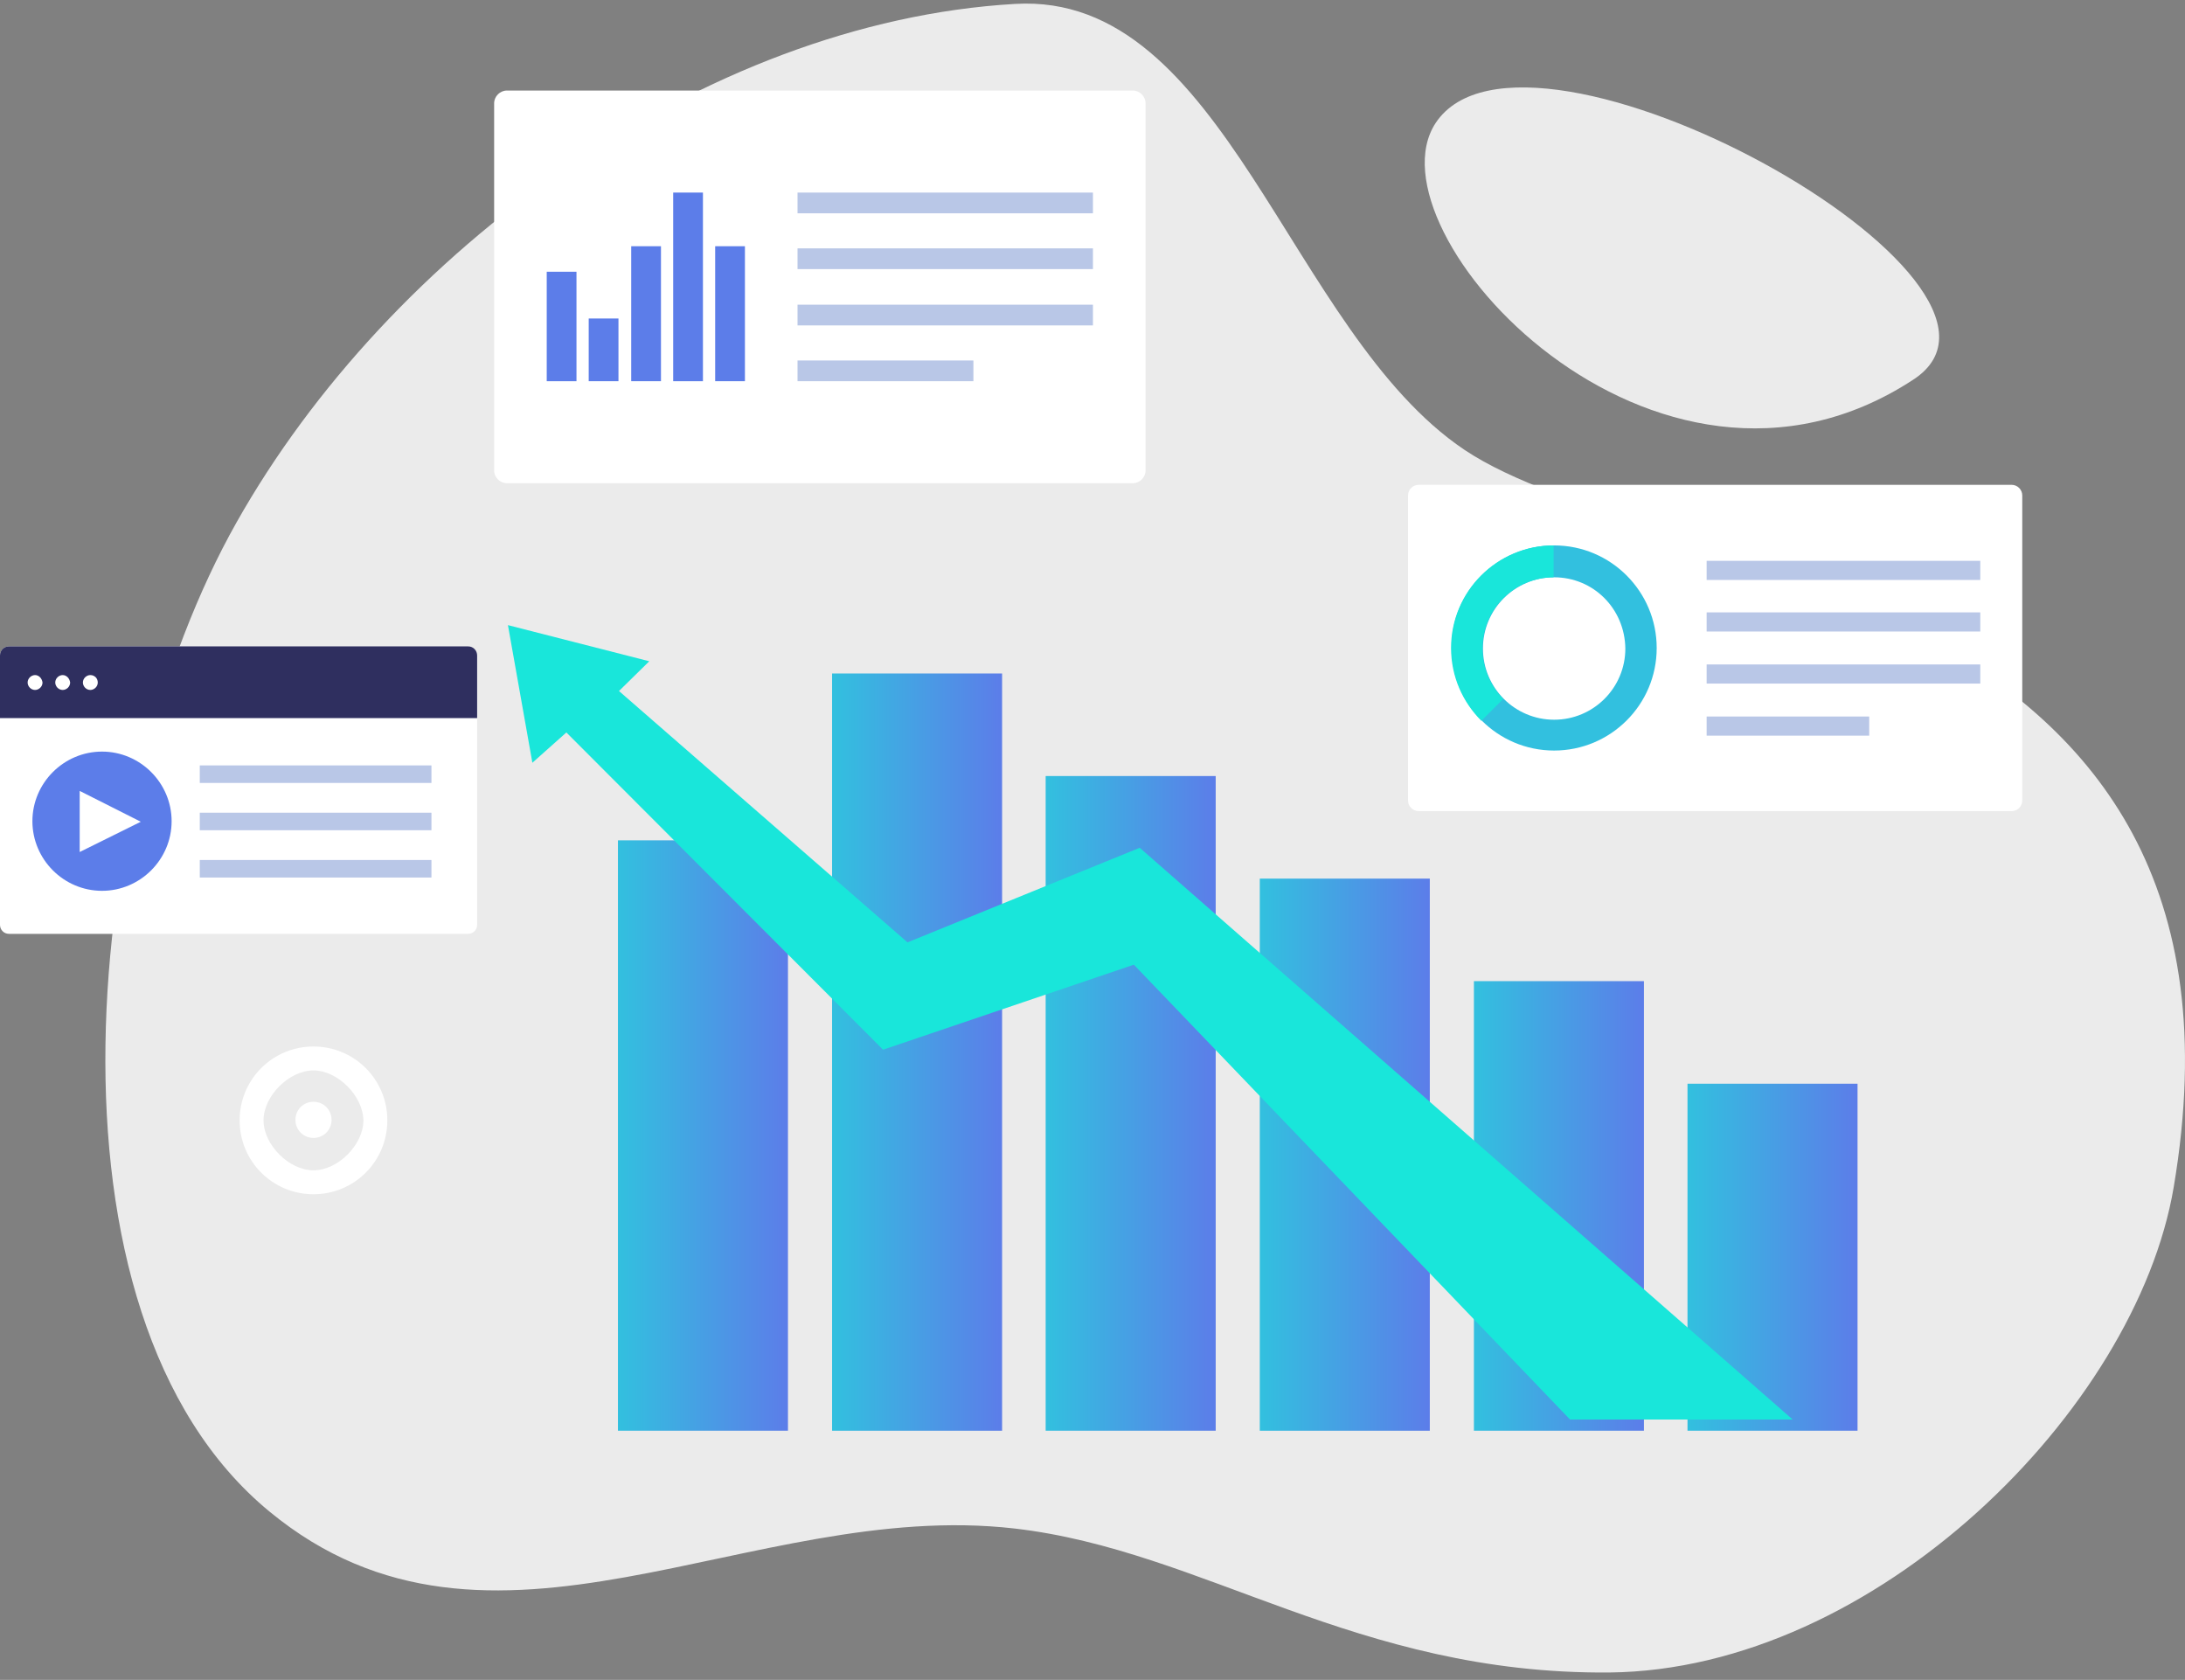 <svg width="160" height="123" viewBox="0 0 160 123" fill="none" xmlns="http://www.w3.org/2000/svg">
<rect x="0" y="0" width="160" height="123" fill="#808080" stroke="none"/>
<path fill-rule="evenodd" clip-rule="evenodd" d="M74.313 0.288C89.721 -0.646 94.39 24.294 107.229 32.931C121.042 42.191 166.68 42.503 159.171 86.935C156.409 103.238 137.305 122.264 117.851 122.458C99.253 122.614 88.165 113.509 74.274 111.914C54.898 109.696 35.95 124.053 19.726 110.669C2.139 96.195 6.108 58.105 17.314 38.262C28.519 18.38 51.513 1.611 74.313 0.288Z" fill="#EBEBEB"/>
<path d="M73.38 49.312H60.93V104.756H73.38V49.312Z" fill="url(#paint0_linear_505_792)"/>
<path d="M89.021 56.821H76.57V104.755H89.021V56.821Z" fill="url(#paint1_linear_505_792)"/>
<path d="M104.7 64.331H92.25V104.756H104.7V64.331Z" fill="url(#paint2_linear_505_792)"/>
<path d="M120.38 71.839H107.93V104.755H120.38V71.839Z" fill="url(#paint3_linear_505_792)"/>
<path d="M136.021 79.349H123.57V104.755H136.021V79.349Z" fill="url(#paint4_linear_505_792)"/>
<path d="M57.7 61.529H45.25V104.755H57.7V61.529Z" fill="url(#paint5_linear_505_792)"/>
<path fill-rule="evenodd" clip-rule="evenodd" d="M131.273 103.938H114.971L83.028 70.633L64.663 76.858L41.474 53.63L38.984 55.848L37.194 45.771L47.544 48.417L45.326 50.596L66.453 68.999L83.456 62.073L131.273 103.938Z" fill="#19E6DA"/>
<path fill-rule="evenodd" clip-rule="evenodd" d="M0.661 47.327H34.278C34.667 47.327 34.939 47.638 34.939 47.989V67.715C34.939 68.104 34.628 68.376 34.278 68.376H0.661C0.272 68.376 0 68.065 0 67.715V47.989C0 47.599 0.311 47.327 0.661 47.327Z" fill="white"/>
<path fill-rule="evenodd" clip-rule="evenodd" d="M0.661 47.327H34.278C34.667 47.327 34.939 47.638 34.939 47.989V52.58H0V47.989C0 47.599 0.311 47.327 0.661 47.327ZM2.568 49.428C2.296 49.428 2.023 49.662 2.023 49.973C2.023 50.245 2.257 50.518 2.568 50.518C2.84 50.518 3.113 50.284 3.113 49.973C3.074 49.662 2.84 49.428 2.568 49.428ZM4.591 49.428C4.319 49.428 4.046 49.662 4.046 49.973C4.046 50.245 4.28 50.518 4.591 50.518C4.863 50.518 5.136 50.284 5.136 49.973C5.097 49.662 4.863 49.428 4.591 49.428ZM6.614 49.428C6.342 49.428 6.07 49.662 6.07 49.973C6.07 50.245 6.303 50.518 6.614 50.518C6.887 50.518 7.159 50.284 7.159 49.973C7.159 49.662 6.926 49.428 6.614 49.428Z" fill="#2F2F5F"/>
<path d="M31.593 56.042H14.629V57.326H31.593V56.042Z" fill="#B9C7E7"/>
<path d="M31.593 59.505H14.629V60.789H31.593V59.505Z" fill="#B9C7E7"/>
<path d="M31.593 62.968H14.629V64.252H31.593V62.968Z" fill="#B9C7E7"/>
<path fill-rule="evenodd" clip-rule="evenodd" d="M7.47 55.031C10.271 55.031 12.567 57.326 12.567 60.128C12.567 62.929 10.271 65.225 7.47 65.225C4.669 65.225 2.373 62.929 2.373 60.128C2.373 57.326 4.669 55.031 7.47 55.031ZM5.836 57.91V62.384L10.31 60.167L5.836 57.91Z" fill="#5C7DE9"/>
<path fill-rule="evenodd" clip-rule="evenodd" d="M140.107 27.795C150.962 20.714 111.782 -1.035 105.129 9.003C99.915 16.901 121.159 40.207 140.107 27.795Z" fill="#EBEBEB"/>
<path fill-rule="evenodd" clip-rule="evenodd" d="M103.884 35.499H147.305C147.733 35.499 148.083 35.85 148.083 36.278V58.611C148.083 59.039 147.733 59.389 147.305 59.389H103.884C103.456 59.389 103.105 59.039 103.105 58.611V36.278C103.105 35.85 103.456 35.499 103.884 35.499Z" fill="white"/>
<path fill-rule="evenodd" clip-rule="evenodd" d="M113.804 39.935C117.968 39.935 121.314 43.321 121.314 47.445C121.314 51.608 117.929 54.954 113.804 54.954C109.641 54.954 106.295 51.569 106.295 47.445C106.256 43.321 109.641 39.935 113.804 39.935ZM113.804 42.27C110.925 42.27 108.591 44.605 108.591 47.484C108.591 50.363 110.925 52.697 113.804 52.697C116.684 52.697 119.018 50.363 119.018 47.484C118.979 44.566 116.684 42.27 113.804 42.27Z" fill="#32C0DF"/>
<path fill-rule="evenodd" clip-rule="evenodd" d="M108.474 52.775C107.112 51.413 106.256 49.546 106.256 47.445C106.256 43.282 109.641 39.935 113.765 39.935V42.27C110.886 42.27 108.551 44.605 108.551 47.484C108.551 48.923 109.135 50.207 110.069 51.18L108.474 52.775Z" fill="#19E6DA"/>
<path d="M145.008 41.063H124.971V42.464H145.008V41.063Z" fill="#B9C7E7"/>
<path d="M145.008 44.838H124.971V46.239H145.008V44.838Z" fill="#B9C7E7"/>
<path d="M145.008 48.65H124.971V50.051H145.008V48.65Z" fill="#B9C7E7"/>
<path d="M136.876 52.463H124.971V53.864H136.876V52.463Z" fill="#B9C7E7"/>
<path fill-rule="evenodd" clip-rule="evenodd" d="M37.117 6.629H82.951C83.457 6.629 83.885 7.057 83.885 7.563V34.448C83.885 34.954 83.457 35.382 82.951 35.382H37.117C36.612 35.382 36.184 34.954 36.184 34.448V7.563C36.184 7.057 36.612 6.629 37.117 6.629Z" fill="white"/>
<path d="M80.033 14.1H58.4V15.617H80.033V14.1Z" fill="#B9C7E7"/>
<path d="M80.033 18.185H58.4V19.703H80.033V18.185Z" fill="#B9C7E7"/>
<path d="M80.033 22.309H58.4V23.826H80.033V22.309Z" fill="#B9C7E7"/>
<path d="M71.279 26.394H58.4V27.911H71.279V26.394Z" fill="#B9C7E7"/>
<path d="M42.214 19.897H40.035V27.912H42.214V19.897Z" fill="#5C7DE9"/>
<path d="M45.288 23.32H43.109V27.911H45.288V23.32Z" fill="#5C7DE9"/>
<path d="M48.4 18.029H46.221V27.911H48.4V18.029Z" fill="#5C7DE9"/>
<path d="M51.474 14.1H49.295V27.912H51.474V14.1Z" fill="#5C7DE9"/>
<path d="M54.548 18.029H52.369V27.911H54.548V18.029Z" fill="#5C7DE9"/>
<path fill-rule="evenodd" clip-rule="evenodd" d="M22.955 76.624C25.951 76.624 28.363 79.037 28.363 82.033C28.363 85.029 25.951 87.441 22.955 87.441C19.959 87.441 17.547 85.029 17.547 82.033C17.547 79.037 19.959 76.624 22.955 76.624ZM22.955 78.375C21.165 78.375 19.298 80.243 19.298 82.033C19.298 83.822 21.165 85.69 22.955 85.69C24.745 85.69 26.612 83.822 26.612 82.033C26.573 80.204 24.706 78.375 22.955 78.375Z" fill="white"/>
<path fill-rule="evenodd" clip-rule="evenodd" d="M22.956 83.317C23.695 83.317 24.279 82.733 24.279 81.994C24.279 81.254 23.695 80.671 22.956 80.671C22.216 80.671 21.633 81.254 21.633 81.994C21.633 82.733 22.216 83.317 22.956 83.317Z" fill="white"/>
<defs>
<linearGradient id="paint0_linear_505_792" x1="60.93" y1="77.034" x2="73.38" y2="77.034" gradientUnits="userSpaceOnUse">
<stop stop-color="#32C0DF"/>
<stop offset="1" stop-color="#5C7DE9"/>
</linearGradient>
<linearGradient id="paint1_linear_505_792" x1="76.57" y1="80.788" x2="89.021" y2="80.788" gradientUnits="userSpaceOnUse">
<stop stop-color="#32C0DF"/>
<stop offset="1" stop-color="#5C7DE9"/>
</linearGradient>
<linearGradient id="paint2_linear_505_792" x1="92.25" y1="84.543" x2="104.7" y2="84.543" gradientUnits="userSpaceOnUse">
<stop stop-color="#32C0DF"/>
<stop offset="1" stop-color="#5C7DE9"/>
</linearGradient>
<linearGradient id="paint3_linear_505_792" x1="107.93" y1="88.297" x2="120.38" y2="88.297" gradientUnits="userSpaceOnUse">
<stop stop-color="#32C0DF"/>
<stop offset="1" stop-color="#5C7DE9"/>
</linearGradient>
<linearGradient id="paint4_linear_505_792" x1="123.57" y1="92.052" x2="136.021" y2="92.052" gradientUnits="userSpaceOnUse">
<stop stop-color="#32C0DF"/>
<stop offset="1" stop-color="#5C7DE9"/>
</linearGradient>
<linearGradient id="paint5_linear_505_792" x1="45.25" y1="83.142" x2="57.7" y2="83.142" gradientUnits="userSpaceOnUse">
<stop stop-color="#32C0DF"/>
<stop offset="1" stop-color="#5C7DE9"/>
</linearGradient>
</defs>
</svg>
